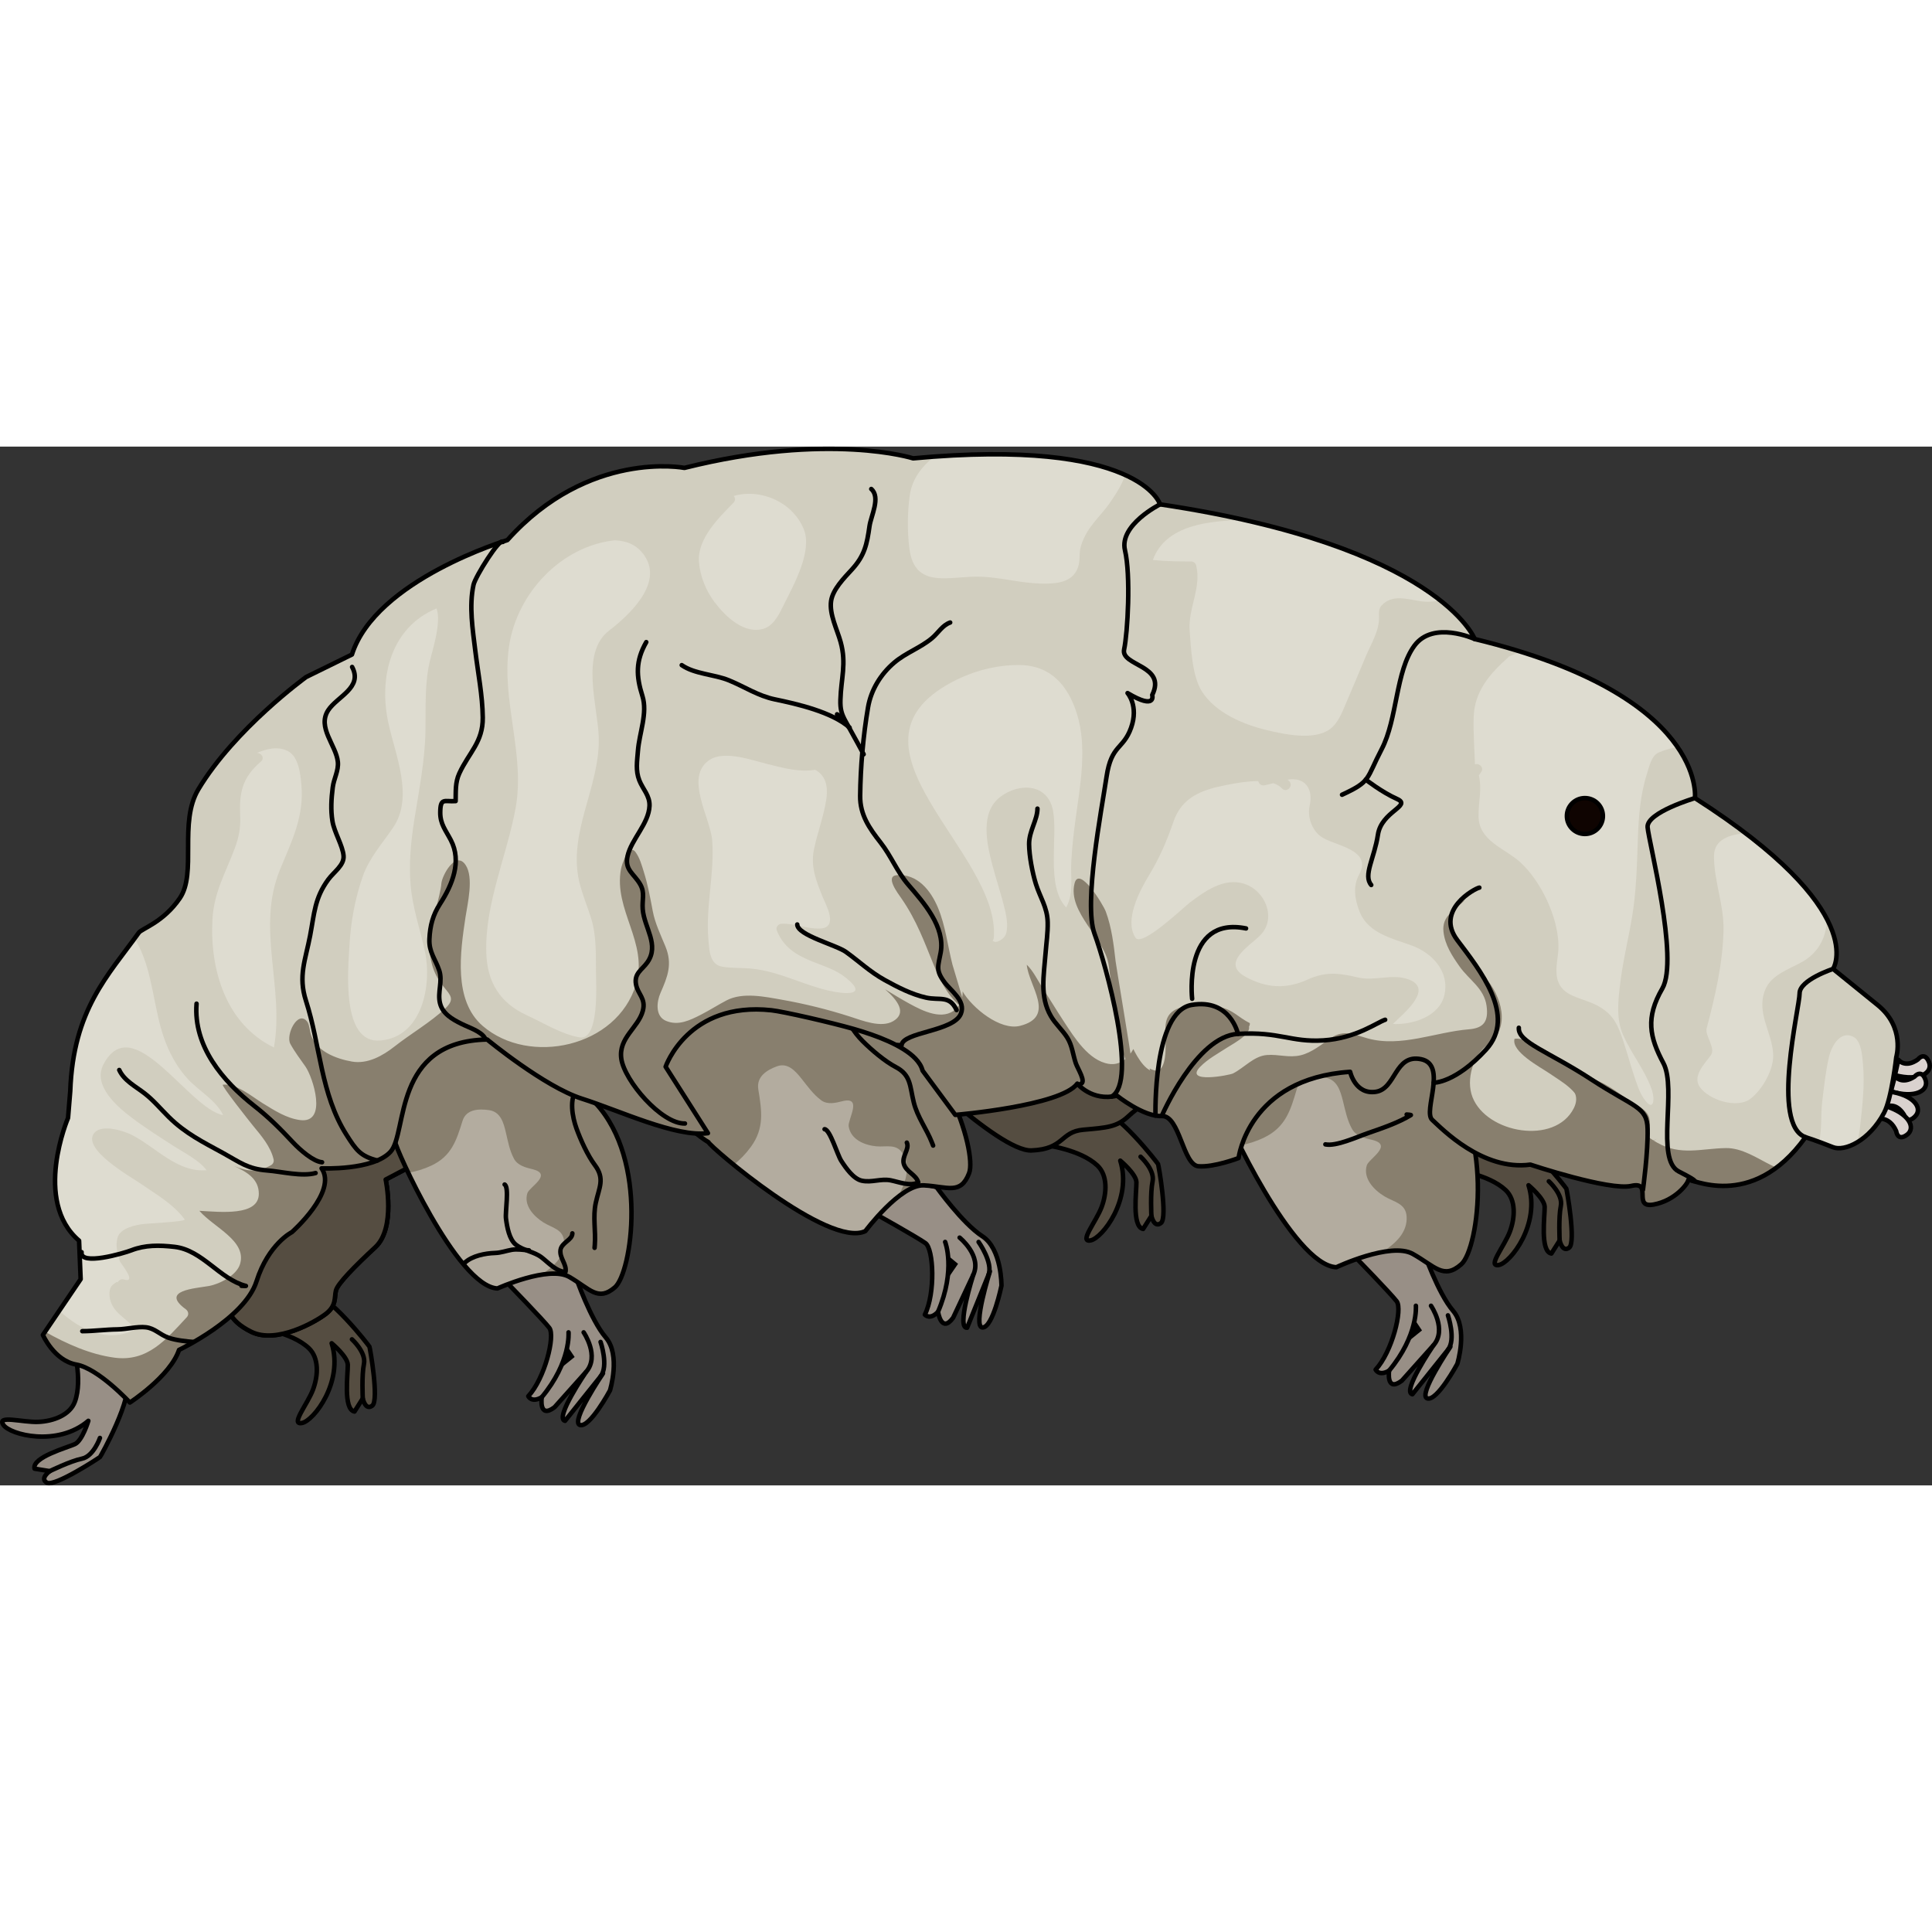 <?xml version="1.0" encoding="utf-8"?>
<!-- Created by: Science Figures, www.sciencefigures.org, Generator: Science Figures Editor -->
<!DOCTYPE svg PUBLIC "-//W3C//DTD SVG 1.1//EN" "http://www.w3.org/Graphics/SVG/1.1/DTD/svg11.dtd">
<svg version="1.1" id="Layer_1" xmlns="http://www.w3.org/2000/svg" xmlns:xlink="http://www.w3.org/1999/xlink" 
	 width="800px" height="800px" viewBox="0 0 429.314 230.833" enable-background="new 0 0 429.314 230.833"
	 xml:space="preserve">
<rect x="0" y="0" width="429.314" height="230.833" fill="#333333" stroke="none"/>
<g>
	<g>
		<path fill="#988F86" stroke="#000000" stroke-linecap="round" stroke-linejoin="round" stroke-miterlimit="10" d="
			M112.954,186.086c0,0,7.743,7.965,9.112,9.742c1.368,1.775-1.032,11.287-4.675,15.187c0,0,0.717,1.56,2.991,0.229
			c0,0-0.721,4.919,2.838,2.223l6.988-7.822c0,0-7.059,10.324-4.651,10.844l8.438-10.553c0,0-7.319,10.805-5.128,11.475
			s6.676-7.68,6.676-7.68s2.439-7.836-0.937-11.771c-3.375-3.937-6.607-13.328-6.607-13.328s-8.275-6.184-15.822,1.754"/>
		<path fill="none" stroke="#000000" stroke-linecap="round" stroke-linejoin="round" stroke-miterlimit="10" d="M126.335,196.824
			c0,0,0.585,6.564-5.953,14.421"/>
		<path fill="#988F86" stroke="#000000" stroke-linecap="round" stroke-linejoin="round" stroke-miterlimit="10" d="
			M129.694,196.824c0,0,3.654,5.308,0.515,8.821"/>
		<path fill="#988F86" stroke="#000000" stroke-linecap="round" stroke-linejoin="round" stroke-miterlimit="10" d="
			M133.456,198.956c0,0,1.835,5.359,0,7.654"/>
		<polygon points="124.422,204.946 127.694,202.303 126.075,199.893 		"/>
	</g>
	<g>
		<path fill="#988F86" stroke="#000000" stroke-linecap="round" stroke-linejoin="round" stroke-miterlimit="10" d="
			M301.247,180.178c0,0,7.742,7.966,9.111,9.742c1.368,1.775-1.032,11.287-4.675,15.188c0,0,0.717,1.559,2.991,0.229
			c0,0-0.721,4.92,2.838,2.224l6.988-7.822c0,0-7.059,10.323-4.651,10.843l8.438-10.553c0,0-7.319,10.806-5.128,11.475
			c2.191,0.67,6.676-7.679,6.676-7.679s2.439-7.837-0.937-11.772s-6.607-13.327-6.607-13.327s-8.275-6.185-15.822,1.754"/>
		<path fill="none" stroke="#000000" stroke-linecap="round" stroke-linejoin="round" stroke-miterlimit="10" d="M314.627,190.917
			c0,0,0.585,6.564-5.953,14.42"/>
		<path fill="#988F86" stroke="#000000" stroke-linecap="round" stroke-linejoin="round" stroke-miterlimit="10" d="
			M317.986,190.917c0,0,3.654,5.307,0.515,8.821"/>
		<path fill="#988F86" stroke="#000000" stroke-linecap="round" stroke-linejoin="round" stroke-miterlimit="10" d="
			M321.748,193.047c0,0,1.835,5.359,0,7.654"/>
		<polygon points="312.714,199.038 315.986,196.395 314.367,193.985 		"/>
	</g>
	<g>
		<path fill="#988F86" stroke="#000000" stroke-linecap="round" stroke-linejoin="round" stroke-miterlimit="10" d="
			M194.129,170.274c0,0,9.698,5.418,11.518,6.729s2.24,11.111-0.135,15.89c0,0,1.133,1.289,2.932-0.636c0,0,0.717,4.92,3.356,1.318
			l4.458-9.494c0,0-3.811,11.912-1.355,11.721l5.066-12.525c0,0-3.922,12.447-1.631,12.462c2.29,0.015,4.2-9.269,4.2-9.269
			s0.096-8.206-4.266-11.012c-4.36-2.807-10.144-10.881-10.144-10.881s-9.698-3.559-14.659,6.207"/>
		<path fill="none" stroke="#000000" stroke-linecap="round" stroke-linejoin="round" stroke-miterlimit="10" d="M210.022,176.735
			c0,0,2.439,6.123-1.579,15.521"/>
		<path fill="#988F86" stroke="#000000" stroke-linecap="round" stroke-linejoin="round" stroke-miterlimit="10" d="
			M213.241,175.774c0,0,5.02,4.041,3.017,8.307"/>
		<path fill="#988F86" stroke="#000000" stroke-linecap="round" stroke-linejoin="round" stroke-miterlimit="10" d="
			M217.456,176.741c0,0,3.291,4.611,2.189,7.335"/>
		<polygon points="210.513,185.065 212.892,181.596 210.651,179.75 		"/>
	</g>
	<g>
		<g>
			<path fill="#554D41" stroke="#000000" stroke-linecap="round" stroke-linejoin="round" stroke-miterlimit="10" d="
				M56.955,195.788c0,0,7.816,0.916,11.66,4.545c2.305,2.176,2.104,6.114,0.938,9.217c-1.236,3.285-5.104,7.887-2.473,7.422
				c2.63-0.465,9.317-9.148,6.617-17.723c0,0,3.536,2.947,3.588,4.789c0.052,1.84-1.079,9.934,1.492,10.383l1.836-2.904
				c0,0,0.583,2.784,2.12,1.594c1.537-1.19-0.525-12.861-0.637-13.1c-0.113-0.238-9.165-12.001-13.693-12.384
				C63.874,187.243,54.689,191.273,56.955,195.788z"/>
			<path fill="#554D41" stroke="#000000" stroke-linecap="round" stroke-linejoin="round" stroke-miterlimit="10" d="
				M78.208,198.375c0,0,3.198,2.892,2.666,5.473c-0.531,2.581-0.261,7.668-0.261,7.668"/>
		</g>
	</g>
	<g>
		<g>
			<path fill="#554D41" stroke="#000000" stroke-linecap="round" stroke-linejoin="round" stroke-miterlimit="10" d="
				M232.198,155.212c0,0,7.816,0.917,11.66,4.545c2.305,2.177,2.104,6.114,0.938,9.218c-1.236,3.285-5.104,7.887-2.473,7.422
				c2.63-0.465,9.316-9.149,6.616-17.724c0,0,3.536,2.948,3.588,4.789s-1.079,9.935,1.492,10.384l1.837-2.904
				c0,0,0.582,2.783,2.119,1.594c1.537-1.191-0.525-12.861-0.637-13.1c-0.113-0.238-9.164-12.002-13.693-12.385
				C239.117,146.667,229.932,150.698,232.198,155.212z"/>
			<path fill="#554D41" stroke="#000000" stroke-linecap="round" stroke-linejoin="round" stroke-miterlimit="10" d="M253.451,157.8
				c0,0,3.198,2.892,2.666,5.474c-0.531,2.58-0.261,7.668-0.261,7.668"/>
		</g>
	</g>
	<g>
		<g>
			<path fill="#554D41" stroke="#000000" stroke-linecap="round" stroke-linejoin="round" stroke-miterlimit="10" d="
				M322.917,160.674c0,0,7.816,0.917,11.66,4.545c2.305,2.177,2.104,6.115,0.938,9.218c-1.236,3.285-5.104,7.887-2.473,7.423
				c2.63-0.465,9.316-9.15,6.616-17.725c0,0,3.536,2.949,3.588,4.789c0.052,1.841-1.079,9.936,1.492,10.384l1.837-2.904
				c0,0,0.582,2.784,2.119,1.594s-0.525-12.861-0.637-13.1c-0.113-0.238-9.164-12.001-13.693-12.384
				C329.835,152.129,320.651,156.161,322.917,160.674z"/>
			<path fill="#554D41" stroke="#000000" stroke-linecap="round" stroke-linejoin="round" stroke-miterlimit="10" d="
				M344.169,163.262c0,0,3.198,2.893,2.666,5.474c-0.531,2.581-0.261,7.668-0.261,7.668"/>
		</g>
	</g>
	<path fill="#DAD2CF" stroke="#000000" stroke-linecap="round" stroke-linejoin="round" stroke-miterlimit="10" d="M421.833,136.252
		c0,0,1.468,1.988,4.347-0.07c0,0,1.429-1.864,2.442,0.531c1.015,2.396-2.076,4.41-7.536,2.965L421.833,136.252z"/>
	<path fill="#DAD2CF" stroke="#000000" stroke-linecap="round" stroke-linejoin="round" stroke-miterlimit="10" d="M421.084,139.876
		c0,0,1.376,2.055,4.346,0.129c0,0,1.513-1.796,2.417,0.644c0.901,2.438-2.276,4.31-7.664,2.617L421.084,139.876z"/>
	<path fill="#DAD2CF" stroke="#000000" stroke-linecap="round" stroke-linejoin="round" stroke-miterlimit="10" d="M419.073,146.752
		c0,0,2.104-1.297,4.005,1.69c0,0,0.629,2.263,2.463,0.419c1.837-1.843-0.274-4.865-5.878-5.566L419.073,146.752z"/>
	<path fill="#DAD2CF" stroke="#000000" stroke-linecap="round" stroke-linejoin="round" stroke-miterlimit="10" d="M417.405,149.284
		c-0.461,0.191,2.436-0.697,3.96,2.846c0,0,0.259,2.334,2.364,0.808c2.107-1.524,0.506-4.846-4.914-6.435L417.405,149.284z"/>
	<path fill="#DAD2CF" d="M292.389,128.408c0,0,11.375,21.7,19.927,22.982c0,0,10.307,1.292,13.144,0.255
		c0,0,9.391,0.155,12.536-8.16c3.145-8.314,2.21-15.756,1.463-19.086c-0.748-3.33,1.033-15.303-5.42-17.704
		c-6.453-2.4-30.909-0.645-33.271,3.188S289.867,120.424,292.389,128.408z"/>
	<path fill="#554D41" stroke="#000000" stroke-linecap="round" stroke-linejoin="round" stroke-miterlimit="10" d="M199.293,134.221
		c0,0,22.516,22.453,29.893,22.183c7.375-0.271,6.336-4.146,11.553-4.606c5.216-0.461,7.399-0.589,9.918-2.922
		c2.52-2.334,4.088-3.164,8.001-4.061c3.912-0.896-2.044-24.588-22.854-33.872c-20.809-9.284-37.642-3.393-41.86-0.705
		C189.726,112.927,183.035,119.672,199.293,134.221z"/>
	<path fill="#554D41" stroke="#000000" stroke-linecap="round" stroke-linejoin="round" stroke-miterlimit="10" d="M90.287,160.462
		l-4.583,2.407c0,0,2.292,10.766-2.297,15.022s-8.395,8.123-8.763,9.651c-0.368,1.529,0.141,3.322-2.203,5.148
		c-2.344,1.827-11,6.748-16.554,4.034c-5.553-2.714-5.08-5.692-5.08-5.692l18.322-36.22c0,0,18.452-12.11,22.363,5.741"/>
	<path fill="#554D41" stroke="#000000" stroke-linecap="round" stroke-linejoin="round" stroke-miterlimit="10" d="M90.287,160.462
		l-4.583,2.407c0,0,2.292,10.766-2.297,15.022s-8.395,8.123-8.763,9.651c-0.368,1.529,0.141,3.322-2.203,5.148
		c-2.344,1.827-11,6.748-16.554,4.034c-5.553-2.714-5.08-5.692-5.08-5.692l18.322-36.22c0,0,18.452-12.11,22.363,5.741"/>
	<g>
		<g>
			<path fill="#988F86" stroke="#000000" stroke-linecap="round" stroke-linejoin="round" stroke-miterlimit="10" d="
				M16.234,199.727c0,0,2.229,7.549,0.403,12.508c-1.096,2.976-4.796,4.339-8.107,4.484c-3.507,0.155-9.258-1.593-7.797,0.644
				s12.075,4.972,18.898-0.88c0,0-1.321,4.41-2.994,5.181c-1.672,0.771-9.559,2.912-8.961,5.452l3.392,0.548
				c0,0-2.331,1.63-0.632,2.575s11.621-5.537,11.795-5.733c0.175-0.197,7.434-13.144,6.006-17.458
				C26.811,202.732,19.495,195.872,16.234,199.727z"/>
			<path fill="#988F86" stroke="#000000" stroke-linecap="round" stroke-linejoin="round" stroke-miterlimit="10" d="
				M22.207,220.288c0,0-1.403,4.077-3.985,4.603c-2.582,0.526-7.154,2.773-7.154,2.773"/>
		</g>
	</g>
	<g>
		<path fill="#887F6E" d="M87.87,154.626c-0.266,0.69,13.672,31.989,22.664,32.444c0,0,11.43-5.191,15.992-2.552
			s6.346,5.534,10.103,2.312c3.757-3.222,7.501-28.131-4.224-40.878s-17.096-21.183-37.093-15.444S87.87,154.626,87.87,154.626z"/>
		<path opacity="0.4" fill="#F4F0EA" d="M118.329,160.573c-1.515-0.367-3.313-0.818-4.118-2.335c-1-1.886-1.331-3.846-1.818-5.903
			c-0.491-2.071-1.15-4.522-3.718-4.891c-2.286-0.326-5.082-0.236-5.901,2.403c-1.332,4.288-2.424,7.807-6.904,9.913
			c-1.699,0.799-3.416,1.307-5.152,1.607c4.503,9.414,13.413,25.379,19.817,25.703c0,0,4.951-2.248,9.636-3.033
			c0.328-0.208,0.662-0.408,0.979-0.631c2.247-1.576,4.351-3.684,4.204-6.719c-0.133-2.764-2.656-3.07-4.57-4.271
			c-2.154-1.352-4.47-3.789-3.59-6.533C117.629,164.522,122.932,161.691,118.329,160.573z"/>
		<path fill="none" stroke="#000000" stroke-linecap="round" stroke-linejoin="round" stroke-miterlimit="10" d="M87.87,154.626
			c-0.266,0.69,13.672,31.989,22.664,32.444c0,0,11.43-5.191,15.992-2.552s6.346,5.534,10.103,2.312
			c3.757-3.222,7.501-28.131-4.224-40.878s-17.096-21.183-37.093-15.444S87.87,154.626,87.87,154.626z"/>
		<path fill="none" stroke="#000000" stroke-linecap="round" stroke-linejoin="round" stroke-miterlimit="10" d="M112.138,163.976
			c1.051,0.61,0.105,6.074,0.293,7.548c0.243,1.902,0.722,4.635,2.189,5.807c1.766,1.41,4.006,1.502,5.769,2.865
			c1.439,1.111,3.328,3.201,5.28,3.18c0.313-1.715-1.424-3.109-1.103-4.907c0.298-1.667,2.59-2.135,2.619-3.644"/>
		<path fill="none" stroke="#000000" stroke-linecap="round" stroke-linejoin="round" stroke-miterlimit="10" d="M127.995,142.458
			c0.13,0.154,0.339-0.156,0.299,0.183c-1.903,2.229-1.096,6.38-0.202,8.855c0.93,2.576,2.461,5.974,4.104,8.177
			c2.27,3.041,0.923,4.986,0.194,8.367c-0.683,3.17,0.025,6.211-0.218,9.34c-0.018,0.222-0.035,0.443-0.051,0.665"/>
	</g>
	<g>
		<path fill="#887F6E" d="M157.451,154.587c0.077,0.782,26.658,23.665,34.844,19.739c0,0,7.786-10.453,13.033-10.164
			c5.246,0.289,8.144,2.166,10.016-2.706c1.871-4.871-6.118-30.27-22.311-36.659c-16.192-6.389-24.789-11.773-39.928,3.349
			C137.963,143.268,157.451,154.587,157.451,154.587z"/>
		<path opacity="0.4" fill="#F4F0EA" d="M187.18,145.461c-1.512,0.385-3.312,0.829-4.715-0.217
			c-1.744-1.301-2.927-2.996-4.294-4.709c-1.375-1.723-3.073-3.725-5.52-2.828c-2.177,0.797-4.617,2.238-4.146,5.133
			c0.765,4.707,1.393,8.567-1.625,12.732c-1.145,1.58-2.438,2.892-3.842,4.019c8.271,6.731,23.426,17.53,29.256,14.735
			c0,0,3.373-4.527,7.174-7.541c0.196-0.355,0.401-0.707,0.582-1.071c1.279-2.581,2.188-5.597,0.68-8.397
			c-1.373-2.553-3.751-1.621-5.995-1.831c-2.525-0.236-5.687-1.423-6.152-4.446C188.353,149.539,191.772,144.29,187.18,145.461z"/>
		<path fill="none" stroke="#000000" stroke-linecap="round" stroke-linejoin="round" stroke-miterlimit="10" d="M157.451,154.587
			c0.077,0.782,26.658,23.665,34.844,19.739c0,0,7.786-10.453,13.033-10.164c5.246,0.289,8.144,2.166,10.016-2.706
			c1.871-4.871-6.118-30.27-22.311-36.659c-16.192-6.389-24.789-11.773-39.928,3.349
			C137.963,143.268,157.451,154.587,157.451,154.587z"/>
		<path fill="none" stroke="#000000" stroke-linecap="round" stroke-linejoin="round" stroke-miterlimit="10" d="M183.231,151.682
			c1.21,0.069,2.851,5.701,3.688,7.005c1.079,1.683,2.745,4.038,4.579,4.437c2.208,0.48,4.237-0.518,6.42-0.082
			c1.782,0.355,4.407,1.42,6.129,0.453c-0.501-1.775-2.675-2.254-3.207-4.111c-0.493-1.724,1.33-3.277,0.669-4.72"/>
		<path fill="none" stroke="#000000" stroke-linecap="round" stroke-linejoin="round" stroke-miterlimit="10" d="M187.532,123.625
			c0.185,0.082,0.229-0.313,0.348,0.027c-0.677,3.032,1.924,6.571,3.842,8.482c1.995,1.988,4.896,4.464,7.354,5.754
			c3.395,1.779,3.083,4.274,3.973,7.83c0.833,3.331,2.842,5.867,4.047,8.947c0.085,0.219,0.17,0.438,0.257,0.654"/>
	</g>
	<g>
		<path fill="#887F6E" d="M272.354,148.181c-0.273,0.739,15.032,33.822,24.604,34.169c0,0,12.081-5.695,16.974-2.958
			c4.893,2.739,6.834,5.79,10.783,2.306c3.948-3.485,7.551-30.041-5.117-43.424c-12.668-13.381-18.509-22.272-39.694-15.863
			C258.717,128.821,272.354,148.181,272.354,148.181z"/>
		<path opacity="0.4" fill="#F4F0EA" d="M304.847,154.043c-1.617-0.369-3.537-0.82-4.416-2.422
			c-1.093-1.991-1.475-4.071-2.024-6.254c-0.554-2.195-1.292-4.792-4.029-5.145c-2.438-0.313-5.41-0.174-6.242,2.646
			c-1.352,4.583-2.459,8.342-7.193,10.652c-1.795,0.875-3.613,1.441-5.457,1.787c4.935,9.947,14.656,26.794,21.474,27.041
			c0,0,5.232-2.467,10.205-3.373c0.346-0.227,0.698-0.444,1.032-0.686c2.365-1.711,4.571-3.986,4.369-7.212
			c-0.184-2.938-2.873-3.226-4.927-4.474c-2.312-1.406-4.813-3.964-3.919-6.896C304.164,158.254,309.76,155.163,304.847,154.043z"/>
		<path fill="none" stroke="#000000" stroke-linecap="round" stroke-linejoin="round" stroke-miterlimit="10" d="M272.354,148.181
			c-0.273,0.739,15.032,33.822,24.604,34.169c0,0,12.081-5.695,16.974-2.958c4.893,2.739,6.834,5.79,10.783,2.306
			c3.948-3.485,7.551-30.041-5.117-43.424c-12.668-13.381-18.509-22.272-39.694-15.863
			C258.717,128.821,272.354,148.181,272.354,148.181z"/>
	</g>
	<path fill="none" stroke="#000000" stroke-linecap="round" stroke-linejoin="round" stroke-miterlimit="10" d="M103.284,181.35
		c1.608-1.527,4.564-2.099,6.685-2.162c1.379-0.041,2.483-0.49,3.741-0.707c1.188-0.205,2.563,0.02,3.826,0.117"/>
	<path fill="#D1CEBF" d="M421.37,135.694c0,0,2.029-6.614-4.125-11.6c-6.154-4.984-9.915-8.031-9.915-8.031
		s8.51-12.887-30.689-37.957c0,0,2.755-22.856-48.941-35.344c0,0-7.944-20.667-69.917-29.931c0,0-4.376-14.878-54.879-10.224
		c0,0-18.601-5.939-50.811,2.123c0,0-21.246-4.136-39.341,16.04c0,0-29.257,8.79-34.545,25.434l-10.161,4.988
		c0,0-15.915,11.508-23.98,24.99c-4.388,7.334-0.277,18.571-4.109,24.171c-3.68,5.376-8.449,6.738-9.112,7.662
		c-6.882,9.581-14.573,17.086-15.234,35.189l-0.492,5.979c0,0-7.9,18.45,2.456,27.268l0.348,8.552l-8.394,12.395
		c0,0,2.493,5.708,7.44,6.588c4.947,0.881,11.89,8.434,11.89,8.434s8.972-5.831,10.926-11.699c0,0,14.57-6.907,17.214-15.229
		c2.644-8.322,7.858-10.931,7.858-10.931s10.22-9.03,6.603-14.18c0,0,11.494,0.522,15.327-3.696
		c3.833-4.22,0.377-24.543,21.468-24.933c0,0,12.734,10.504,21.057,13.147c8.322,2.645,20.902,8.623,27.997,7.662l-9.399-14.762
		c0,0,4.949-14.568,23.52-12.548c2.67,0.29,13.242,2.712,18.308,4.162c5.066,1.45,10.838,3.632,13.661,6.56
		c0.807,0.838,1.373,1.734,1.612,2.693l7.27,9.834c0,0,23.469-1.962,27.11-6.948c0,0,3.203,4.007,8.82,2.683
		c0,0,5.907,4.715,9.934,4.521c4.026-0.192,4.682,10.891,8.171,11.158c3.49,0.268,8.916-1.824,8.916-1.824
		s2.104-17.641,24.787-19.162c0,0,1.113,5.1,5.677,4.447c4.563-0.653,4.158-8.457,10.083-7.25
		c5.926,1.205,0.368,11.561,2.478,13.479c2.109,1.916,11.162,11.386,21.804,9.945c0,0,17.604,5.862,22.454,4.729
		c4.851-1.132,0.116,5.024,4.948,4.141c4.831-0.884,7.63-4.681,7.688-5.429c0.057-0.748,13.979,7.34,26.055-9.537
		c0,0,2.205,0.672,6.098,2.223c2.573,1.026,8.058-1.391,11.368-7.652C420.368,144.811,421.37,135.694,421.37,135.694z"/>
	<path fill="#887F6E" d="M256.76,142.059c1.856-0.1,4.729,2.878,6.687,0.937c0.665-0.659,0.252-2.27,0.558-3.187
		c0.408-1.224,1.196-1.807,2.013-2.681c1.969-2.104,12.179-6.686,11.699-9.025c-2.51-1.22-3.849-3.08-6.706-3.544
		c-2.682-0.436-6.411-0.75-9,0.188c-3.746,1.357-2.999,4.431-3,7.812c0,1.582,0.092,5.229-1.62,6.094
		c-2.357,1.192-4.739-3.097-5.543-4.785c-1.126,2.058-2.996,3.688-5.453,3.298c-4.476-0.71-7.632-5.836-9.907-9.286
		c-1.744-2.646-3.367-5.367-5.081-8.032c-0.842-1.309-1.899-3.44-3.249-4.718c0.434,4.768,6.615,11.527-1.488,13.584
		c-4.397,1.116-10.65-3.983-12.772-7.658c0.066,1.403-0.307,2.762-1.448,3.859c-2.886,2.779-7.401,0.486-10.315-1.103
		c-1.864-1.017-3.669-2.128-5.479-3.232c2.923,2.536,4.876,5.303,1.821,7.093c-2.665,1.561-6.874-0.135-9.473-0.974
		c-4.938-1.595-10.129-2.884-15.237-3.784c-3.751-0.66-8.729-1.74-12.318,0.143c-1.912,1.002-3.732,2.174-5.653,3.157
		c-2.487,1.274-5.072,2.552-7.811,1.39c-2.47-1.049-2.048-4.312-1.217-6.199c1.594-3.62,2.697-6.424,1.108-10.307
		c-1.052-2.571-2.315-5.15-2.83-7.9c-0.547-2.923-1.095-5.872-1.987-8.714c-0.464-1.479-0.911-3.141-1.853-4.399
		c-1.457-1.945-3.018,2.729-3.208,3.745c-1.718,9.149,6.127,16.361,3.33,25.663c-4.217,14.021-23.733,18.15-34.053,9.251
		c-6.585-5.679-4.99-16.488-3.839-24.161c0.454-3.025,1.896-8.859,0.008-11.641c-2.22-3.271-5.267,2.448-5.373,4.176
		c-0.154,2.511-2.563,9.828-2.648,12.343c-0.401,11.972,7.847,11.323,3.541,15.363c-3.359,3.152-7.647,5.607-11.285,8.469
		c-2.625,2.066-5.977,3.963-9.46,3.363c-3.586-0.617-8.256-2.396-9.221-6.323c-0.172-0.702-0.286-1.962-0.721-2.536
		c-2.066-2.729-4.857,2.918-3.757,4.931c0.976,1.785,2.189,3.372,3.354,5.033c1.656,2.362,5.009,12.718-1.196,11.892
		c-3.028-0.402-5.697-2.141-8.254-3.711c-2.368-1.455-5.936-4.496-8.907-4.15c-0.494,0.058,6.075,8.34,6.727,9.133
		c1.822,2.223,3.871,4.576,4.55,7.438c0.119,0.5-0.072,1.018-0.523,1.284c-3.116,1.839-5.705,1.3-8.269,0.218
		c2.915,1.334,5.527,2.9,5.511,6.192c-0.024,5.003-8.598,4.005-13.21,3.759c3.227,3.727,10.593,6.658,9.035,11.84
		c-0.756,2.514-4.548,4.44-6.88,4.859c-3.124,0.562-10.929,0.973-5.187,5.167c0.601,0.438,0.767,1.21,0.23,1.787
		c-4.627,4.977-8.715,9.966-16.082,8.979c-5.396-0.723-10.542-3.037-15.409-5.759l-0.48,0.709c0,0,2.493,5.708,7.44,6.588
		c4.947,0.881,11.89,8.434,11.89,8.434s8.972-5.831,10.926-11.699c0,0,14.57-6.907,17.214-15.229
		c2.644-8.322,7.858-10.931,7.858-10.931s10.22-9.03,6.603-14.18c0,0,11.494,0.522,15.327-3.696
		c3.833-4.22,0.377-24.543,21.468-24.933c0,0,12.734,10.504,21.057,13.147c8.322,2.645,20.902,8.623,27.997,7.662l-9.399-14.762
		c0,0,4.949-14.568,23.52-12.548c2.67,0.29,13.242,2.712,18.308,4.162c5.066,1.45,10.838,3.632,13.661,6.56
		c0.807,0.838,1.373,1.734,1.612,2.693l7.27,9.834c0,0,23.469-1.962,27.11-6.948c0,0,3.203,4.007,8.82,2.683
		c0,0,5.907,4.715,9.934,4.521c4.026-0.192,4.682,10.891,8.171,11.158c3.49,0.268,8.916-1.824,8.916-1.824
		s2.104-17.641,24.787-19.162c0,0,1.113,5.1,5.677,4.447c4.563-0.653,4.158-8.457,10.083-7.25
		c5.926,1.205,0.368,11.561,2.478,13.479c2.109,1.916,11.162,11.386,21.804,9.945c0,0,17.604,5.862,22.454,4.729
		c4.851-1.132,0.116,5.024,4.948,4.141c4.831-0.884,7.63-4.681,7.688-5.429c0.047-0.616,9.523,4.762,19.617-2.793
		c-0.418-0.164-0.836-0.34-1.25-0.547c-3.078-1.535-6.441-3.838-10.021-3.775c-5.479,0.095-10.022,1.754-15.213-1.179
		c-9.286-5.247-16.048-17.978-27.336-18.848c2.625,3.748,11.574,5.671,8.754,11.202c-4.189,8.221-19.359,5.56-22.498-2.501
		c-1.535-3.942,0.241-9.4,3.309-11.576c5.4-3.831,3.092-11.012-0.559-15.098c-3.041-3.404-12.066-14.251-4.505-17.049
		c-2.221,2.339-5.077,3.352-4.688,6.982c0.314,2.929,1.952,5.408,3.557,7.693c2.109,3.007,5.473,4.844,6.015,8.764
		c0.481,3.487-0.666,4.959-3.931,5.221c-7.363,0.591-15.103,4.083-22.528,2.007c-2.913-0.814-5.231-2.02-8.089-0.095
		c-2.094,1.412-4.264,3.266-6.787,3.861c-2.597,0.613-4.902-0.266-7.479-0.063c-2.902,0.228-5.035,2.83-7.52,4.094
		c-0.801,0.407-10.938,2.327-7.333-1.44c1.679-1.753,3.977-2.971,5.989-4.286c1.405-0.918,7.378-3.961,3.777-5.771
		c-6.156-3.095-17.149,1.205-15.642,9.068c0.089,0.459-0.037,1.072-0.522,1.284c-1.893,0.827-3.482,0.753-4.822,0.043"/>
	<path fill="#887F6E" d="M365.76,155.059c0.51-1.502,1.124-4.144,0.75-5.75c-0.404-1.736-1.968-2.471-3.512-3.438
		c-2.804-1.755-5.563-4.126-8.751-5.249c-3.084-1.086-5.694-2.808-8.286-4.751c-1.945-1.458-6.832-4.71-9.413-4.273
		c-0.778,2.863,5.677,6.262,7.712,7.649c3.366,2.295,6.019,3.608,7.444,7.563c0.607,1.686,0.103,3.789,1.25,5.262
		c0.886,1.139,3.192,1.737,4.556,2.176c3.471,1.118,7.438,1.144,10.75-0.438"/>
	<path fill="#887F6E" d="M199.312,95.229c-2.726,0.205,0.18,3.997,0.972,5.136c6.975,10.034,7.068,20.297,14.373,24.838
		c0.02,0.013-3.017-10.095-3.004-10.075c-1.084-4.222-1.547-8.657-3.236-12.689C206.844,98.684,203.879,94.886,199.312,95.229z"/>
	<path fill="#887F6E" d="M238.78,97.062c-1.615,6.444,6.823,12.272,7.592,18.209c3.628,28.037,4.372,20.008,5.048,20.998
		c-0.162-1.5-3.413-20.984-3.515-21.88c-0.42-3.706-0.882-7.565-2.191-11.085C245.155,101.803,239.803,92.979,238.78,97.062z"/>
	<path opacity="0.4" fill="#F4F0EA" d="M63.928,67.638c-2.216-1.103-4.647-0.497-6.867,0.438c0.959-0.069,1.843,1.124,0.938,1.893
		c-4.257,3.614-4.872,7.037-4.624,12.255c0.116,2.432-0.324,4.677-1.174,6.961c-2.062,5.544-4.676,9.82-4.998,15.952
		c-0.588,11.205,3.042,23.229,13.663,28.389c2.395-13.29-4.002-26.497,1.366-39.556c2.595-6.311,5.412-11.824,4.734-18.905
		C66.744,72.733,66.366,68.851,63.928,67.638z"/>
	<path opacity="0.4" fill="#F4F0EA" d="M86.299,61.405c1.531,7.1,5.696,16.396,1.07,23.229c-2.408,3.558-5.305,6.726-6.754,10.857
		c-1.729,4.931-2.665,10.107-2.959,15.323c-0.289,5.113-1.93,21.884,6.838,21.163c9.393-0.772,11.521-12.442,9.933-19.779
		c-1.053-4.859-2.746-9.689-3.175-14.664c-0.424-4.921,0.057-9.835,0.829-14.702c1.03-6.5,2.331-12.921,2.462-19.525
		c0.104-5.235-0.241-10.82,1.054-15.947c0.709-2.804,1.601-5.7,1.733-8.604c0.053-1.171-0.067-2.084-0.325-2.792
		C87.007,40.081,84.07,51.066,86.299,61.405z"/>
	<path opacity="0.4" fill="#F4F0EA" d="M202.151,10.89c-0.516,3.793-0.558,7.924-0.077,11.728c1.184,9.365,9.179,6,16.004,6.295
		c4.4,0.19,8.709,1.4,13.102,1.523c2.737,0.077,6.53,0.019,8.031-2.848c1.089-2.079,0.377-3.671,1.031-5.654
		c1.441-4.371,4.145-6.137,6.634-9.8c1.297-1.909,2.569-3.905,3.123-5.845c-6.784-3.078-19.349-5.743-42.462-4.065
		C204.838,4.484,202.66,7.15,202.151,10.89z"/>
	<path opacity="0.4" fill="#F4F0EA" d="M226.534,48.536c-5.142-0.042-10.325,1.332-14.874,3.73
		c-27.178,14.329,10.759,37.848,9.172,56.897c-0.021,0.258-0.126,0.455-0.259,0.622c0.437,0.428,1.078,0.385,2.05-0.313
		c0.528-0.379,0.885-0.877,1.019-1.523c0.325-1.574,0.074-3.217-0.278-4.766c-0.773-3.398-1.927-6.689-2.81-10.059
		c-1.24-4.737-2.902-11.814,1.769-15.319c4.256-3.195,10.509-2.904,11.66,3.044c1.134,5.859-1.634,16.812,2.942,21.571
		c1.726-3.298,0.922-6.536,1.132-10.257c0.171-3.02,0.491-6.014,0.896-9.01c1.032-7.647,2.73-16.292,0.327-23.863
		C237.303,53.068,233.466,48.592,226.534,48.536z"/>
	<path opacity="0.4" fill="#F4F0EA" d="M315.606,34.348c1.55,0.234,3.021,0.138,4.437-0.175
		c-6.94-5.476-19.857-12.518-43.451-17.853c-7.69,0.111-17.583,0.994-20.413,8.872c2.832,0.301,5.664,0.33,8.516,0.334
		c0.497,0,0.974,0.346,1.097,0.835c1.258,4.998-1.823,9.56-1.434,14.587c0.303,3.905,0.539,10.073,2.75,13.503
		c3.043,4.721,9.105,7.269,14.371,8.542c3.812,0.921,10.458,2.381,13.998-0.179c1.91-1.382,2.771-3.807,3.666-5.896
		c1.455-3.393,2.896-6.789,4.307-10.2c1.161-2.809,3.133-5.868,2.982-8.929c-0.041-0.844-0.046-1.83,0.583-2.499
		C309.369,32.786,312.534,33.883,315.606,34.348z"/>
	<path opacity="0.4" fill="#F4F0EA" d="M327.47,60.051c-0.111,3.521,0.158,7.042,0.29,10.563c0.9-0.355,2.046,0.665,1.416,1.624
		c-0.148,0.226-0.336,0.513-0.554,0.828c0.725,3.184-0.098,5.679-0.075,9.034c0.037,5.511,5.692,7.085,9.13,10.135
		c5.049,4.479,9.433,13.952,8.503,20.731c-0.505,3.681-0.987,7.151,3.265,9.05c1.861,0.83,3.959,1.325,5.746,2.324
		c2.396,1.341,3.661,2.906,4.685,5.459c1.311,3.269,2.117,6.689,3.241,10.021c0.577,1.71,1.134,3.533,2.153,5.043
		c2.163,3.204,2.597,0.299,1.71-2.163c-1.522-4.221-4.418-7.738-6.248-11.818c-1.649-3.674-1.178-7.587-0.718-11.471
		c0.583-4.931,1.776-9.763,2.612-14.651c1.006-5.883,1.12-11.688,1.328-17.632c0.172-4.912,0.518-9.745,2.028-14.448
		c0.479-1.491,0.938-3.957,2.586-4.699c1.301-0.586,2.742-0.958,4.193-1.224c-4.52-6.561-14.214-14.764-34.942-21.212
		c-0.854,0.394-1.716,0.77-2.585,1.13c-0.059,0.102-0.132,0.201-0.236,0.294C331.001,50.51,327.647,54.469,327.47,60.051z"/>
	<path opacity="0.4" fill="#F4F0EA" d="M380.864,91.076c0.033,5.586,2.262,10.836,2.121,16.486
		c-0.186,7.43-1.859,14.559-3.749,21.717c-0.421,1.594,2.077,4.371,0.94,5.958c-1.35,1.886-4.202,4.628-2.438,7.102
		c2.058,2.884,8.3,4.849,11.248,2.575c2.639-2.033,5.247-6.553,5.034-9.982c-0.308-4.964-3.775-9.056-1.813-14.129
		c1.363-3.527,5.477-4.676,8.431-6.4c3.647-2.129,5.309-5.74,5.303-9.461c-2.516-4.811-7.72-11.166-18.063-19.037
		C384.331,86.201,380.84,87.275,380.864,91.076z"/>
	<path opacity="0.4" fill="#F4F0EA" d="M413.294,151.427c0.527-4.698,1.119-9.556,0.679-14.286
		c-0.153-1.646-0.347-5.035-2.088-5.962c-2.938-1.563-4.898,2.059-5.446,4.378c-0.779,3.297-1.103,6.646-1.519,10.002
		c-0.378,3.051-0.011,6.008-0.696,8.938c0.862,0.317,1.879,0.702,3.077,1.179c1.298,0.518,3.335,0.156,5.461-1.128
		C412.97,153.42,413.192,152.338,413.294,151.427z"/>
	<path opacity="0.4" fill="#F4F0EA" d="M313.719,110.87c-4.308-1.574-9.682-2.713-11.582-7.482c-1.069-2.682-1.578-5.644-0.129-8.28
		c3.125-5.688-5.642-6.38-8.519-8.482c-2.001-1.461-3.012-4.415-2.471-6.796c0.879-3.868-1.097-6.465-4.909-5.819
		c0.129,0.117,0.27,0.219,0.389,0.348c0.996,1.074-0.609,2.687-1.609,1.609c-0.5-0.539-1.174-0.915-1.951-1.171
		c-0.645,0.165-1.29,0.327-1.941,0.463c-0.738,0.155-1.255-0.354-1.388-0.925c-2.714-0.018-5.67,0.579-7.436,0.93
		c-5.045,1.002-9.526,2.616-11.382,7.996c-1.488,4.318-3.07,8.039-5.447,11.959c-1.991,3.285-5.623,9.999-3.016,13.918
		c1.422,2.138,10.66-6.748,12.052-7.805c3.339-2.535,7.632-5.6,12.045-4.203c4.759,1.506,7.291,7.681,3.664,11.417
		c-2.343,2.413-8.984,6.197-3.263,9.3c4.646,2.519,8.977,2.751,13.79,0.567c3.97-1.801,6.942-1.443,11.121-0.451
		c3.742,0.889,7.601-0.912,11.228,0.42c5.56,2.043-0.534,7.135-3.474,9.924c4.518,0.202,10.336-1.703,11.454-6.374
		C322.195,116.709,318.305,112.546,313.719,110.87z"/>
	<path opacity="0.4" fill="#F4F0EA" d="M187.889,117.968c-2.214-1.757-4.839-2.521-7.414-3.563c-3.625-1.469-6.422-3.19-7.878-6.939
		c-0.28-0.721,0.422-1.413,1.097-1.44c2.898-0.116,5.671,1.191,8.52,1.07c4.276-0.181,1.231-5.423,0.57-7.068
		c-1.398-3.479-2.685-6.664-1.925-10.435c0.75-3.721,2.152-7.318,2.734-11.071c0.555-3.583-0.454-5.63-2.464-6.708
		c-3.486,0.604-7.089-0.416-10.459-1.239c-3.525-0.86-9.808-3.229-13.157-0.85c-5.407,3.842,0.354,12.794,0.74,17.758
		c0.569,7.327-1.475,14.619-0.838,22.027c0.2,2.323,0.225,5.591,3.109,6.067c2.211,0.365,4.451,0.206,6.67,0.447
		c6.027,0.654,11.188,3.557,17.034,4.886C187.486,121.652,193.278,122.245,187.889,117.968z"/>
	<path opacity="0.4" fill="#F4F0EA" d="M17.574,176.452l0.348,8.552l-4.757,7.024c4.845,4.328,10.549,7.228,16.934,4.186
		c-1.882-2.639-5.159-3.563-5.724-7.17c-0.123-0.783-0.077-2.049,0.55-2.664c0.153-0.149,1.442-1.221,1.172-0.518
		c0.218-0.566,0.763-0.988,1.399-0.795c3.182,0.964-0.772-3.641-0.899-4.102c-0.51-1.855-0.948-3.229-0.5-5.104
		c0.532-2.224,4.135-2.939,5.947-3.131c1.005-0.105,9.357-0.506,8.995-1.001c-2.525-3.446-6.561-5.716-10.025-8.106
		c-2.001-1.381-13.252-7.735-9.944-11.238c1.754-1.857,6.587-0.297,8.365,0.639c5.394,2.839,10.065,8.332,16.473,7.77
		c-1.687-2.258-5.073-3.93-7.194-5.296c-3.156-2.032-6.33-4.036-9.333-6.293c-3.239-2.435-8.869-7.187-6.399-11.909
		c6.527-12.485,18.912,9.871,26.604,11.252c-1.568-3.272-5.362-5.373-7.761-7.93c-2.146-2.287-3.761-5.078-4.925-7.987
		c-2.993-7.479-2.7-16.444-6.99-23.332c-6.626,8.995-13.667,16.62-14.299,33.906l-0.492,5.979
		C15.118,149.184,7.217,167.634,17.574,176.452z"/>
	<path opacity="0.4" fill="#F4F0EA" d="M163.041,10.966c0.341,0.407,0.438,1.014-0.042,1.502c-3.252,3.309-8.093,8.041-7.681,13.157
		c0.258,3.202,1.528,6.354,3.458,8.924c2.353,3.134,6.651,7.343,11.051,5.873c2.287-0.764,3.491-3.571,4.495-5.582
		c2.089-4.181,6.277-11.673,4.274-16.519C176.113,12.311,169.075,9.239,163.041,10.966z"/>
	<path opacity="0.4" fill="#F4F0EA" d="M136.608,20.814c-11.911,1.299-21.7,11.736-23.477,23.466
		c-1.831,12.083,3.651,24.091,1.428,36.127c-1.946,10.535-6.822,21.194-6.504,32.034c0.193,6.557,3.031,11.2,9.066,13.95
		c3.641,1.658,7.722,4.249,11.698,4.889c4.412,0.711,3.634-11.963,3.611-14.616c-0.033-3.773,0.107-7.891-0.983-11.531
		c-0.834-2.785-2.029-5.505-2.702-8.333c-2.637-11.088,4.587-21.131,4.311-32.136c-0.17-6.781-4.219-18.751,2.273-23.764
		c4.423-3.415,12.131-10.459,7.882-16.662C141.481,21.712,139.148,20.938,136.608,20.814z"/>
	<path fill="none" stroke="#000000" stroke-linecap="round" stroke-linejoin="round" stroke-miterlimit="10" d="M407.33,116.063
		c0,0-7.458,2.438-7.438,5.447c0.02,3.011-6.446,29.189,1.313,31.943"/>
	<path fill="none" stroke="#000000" stroke-linecap="round" stroke-linejoin="round" stroke-miterlimit="10" d="M376.64,78.106
		c0,0-10.774,3.186-10.524,6.465c0.25,3.278,7.025,29.373,3.27,35.855c-3.757,6.481-2.835,10.814,0.234,16.566
		c3.069,5.751-1.789,21.425,3.419,24.082c5.209,2.656,3.132,2.096,3.132,2.096"/>
	<path fill="none" stroke="#000000" stroke-linecap="round" stroke-linejoin="round" stroke-miterlimit="10" d="M365.086,165.143
		c0,0,1.155-8.473,1.034-13.497c-0.12-5.024-2.9-4.735-12.45-10.983c-9.551-6.248-16.416-8.279-16.167-11.52"/>
	<path fill="none" stroke="#000000" stroke-linecap="round" stroke-linejoin="round" stroke-miterlimit="10" d="M327.699,42.763
		c0,0-9.205-4.216-13.402,1.48c-4.198,5.696-3.754,16.261-7.28,23.011c-3.526,6.75-2.299,7.095-8.798,10.107"/>
	<path fill="none" stroke="#000000" stroke-linecap="round" stroke-linejoin="round" stroke-miterlimit="10" d="M303.499,74.01
		c0,0,3.539,2.773,6.934,4.287c3.395,1.514-3.462,2.744-4.241,7.949c-0.778,5.206-3.328,9.022-1.486,11.169"/>
	<path fill="none" stroke="#000000" stroke-linecap="round" stroke-linejoin="round" stroke-miterlimit="10" d="M328.73,98.003
		c-1.017,0.173-9.912,5.007-4.905,11.659c5.006,6.653,13.253,16.813,6.41,24.311c-6.843,7.499-11.661,7.377-11.661,7.377"/>
	<path fill="none" stroke="#000000" stroke-linecap="round" stroke-linejoin="round" stroke-miterlimit="10" d="M257.782,12.832
		c0,0-9.126,4.566-7.802,10.184c1.325,5.618,0.6,18.35-0.186,22.05s9.513,3.473,6.245,10.125c0,0,0.988,3.454-5.484-0.42
		c0,0,2.529,2.834,0.782,7.715c-1.748,4.881-4.376,3.676-5.447,10.865c-1.071,7.189-5.151,28.189-2.675,34.898
		c2.476,6.708,9.801,32.896,3.78,36.194"/>
	<path fill="none" stroke="#000000" stroke-linecap="round" stroke-linejoin="round" stroke-miterlimit="10" d="M258.144,148.756
		c0,0,7.627-17.719,16.945-18.258s11.639,1.895,18.944,1.452c7.305-0.442,12.098-4.087,13.766-4.587"/>
	<path fill="none" stroke="#000000" stroke-linecap="round" stroke-linejoin="round" stroke-miterlimit="10" d="M256.762,148.651
		c0,0-0.6-23.113,8.038-24.582c8.638-1.47,10.289,6.43,10.289,6.43"/>
	<path fill="none" stroke="#000000" stroke-linecap="round" stroke-linejoin="round" stroke-miterlimit="10" d="M264.906,122.698
		c0,0-2.095-18.464,11.979-15.63"/>
	<path fill="none" stroke="#000000" stroke-linecap="round" stroke-linejoin="round" stroke-miterlimit="10" d="M294.519,155.055
		c2.394,0.492,6.963-1.637,9.539-2.528c3.042-1.053,6.748-2.313,9.452-3.988c-0.313-0.104-0.607-0.073-0.931-0.122"/>
	<path fill="none" stroke="#000000" stroke-linecap="round" stroke-linejoin="round" stroke-miterlimit="10" d="M230.534,80.447
		c0.002,2.502-1.876,4.984-1.856,7.881c0.019,2.622,0.729,6.344,1.503,8.841c0.934,3.012,2.543,5.172,2.626,8.518
		c0.057,2.302-0.304,4.686-0.479,6.991c-0.373,4.867-1.316,9.57,1.197,13.889c1.03,1.768,2.574,3.072,3.641,4.779
		c1.094,1.75,1.232,3.719,1.885,5.661c0.416,1.239,2.385,4.19,1.088,4.603"/>
	<path fill="none" stroke="#000000" stroke-linecap="round" stroke-linejoin="round" stroke-miterlimit="10" d="M199.429,132.973
		c0.3,0.004,0.607,0.044,0.903,0.088c0.208-3.014,11.57-3.05,13.18-7.02c1.167-2.878-2.204-5.063-3.677-7.063
		c-2.002-2.721-1.341-3.541-0.799-6.582c1.01-5.67-3.752-11.042-7.191-15.019c-2.533-2.93-3.803-6.375-6.169-9.386
		c-2.519-3.204-4.587-6.194-4.54-10.376c0.074-6.432,0.678-13.379,1.753-19.681c0.666-3.903,2.833-7.404,5.848-9.958
		c2.559-2.168,5.829-3.275,8.387-5.431c1.366-1.151,2.289-2.852,4.015-3.453"/>
	<path fill="none" stroke="#000000" stroke-linecap="round" stroke-linejoin="round" stroke-miterlimit="10" d="M193.605,9.417
		c2.132,1.873-0.069,5.986-0.387,8.244c-0.573,4.068-1.085,6.559-3.939,9.672c-1.695,1.848-4.229,4.397-4.602,6.981
		c-0.424,2.935,1.356,6.339,2.126,9.126c1.33,4.814,0.079,8.1-0.05,12.84c-0.055,2.036,0.213,3.099,1.196,4.849
		c0.652,1.161,5.218,9.422,3.671,6.801"/>
	<path fill="none" stroke="#000000" stroke-linecap="round" stroke-linejoin="round" stroke-miterlimit="10" d="M186.006,59.482
		c0.466,0.063,2.324,2.913,2.793,2.963c-3.893-3.473-11.713-5.263-16.594-6.272c-3.779-0.781-6.74-2.813-10.26-4.246
		c-3.276-1.333-7.585-1.371-10.455-3.366"/>
	<path fill="none" stroke="#000000" stroke-linecap="round" stroke-linejoin="round" stroke-miterlimit="10" d="M143.608,43.445
		c-2.394,4.189-2.261,7.537-0.862,11.956c1.21,3.821-0.683,8.19-0.992,12.223c-0.177,2.315-0.548,4.361,0.313,6.549
		c0.771,1.963,2.36,3.391,2.26,5.683c-0.173,3.964-4.038,7.393-4.88,11.16c-0.686,3.067,1.447,3.877,2.806,6.239
		c1.12,1.945,0.389,3.387,0.566,5.554c0.335,4.109,3.772,7.911,1.038,11.794c-1.168,1.658-2.973,2.427-2.532,4.89
		c0.401,2.24,2.255,3.117,1.517,5.884c-1.007,3.778-5.452,5.987-4.777,10.666c0.703,4.879,8.937,14.504,14.142,14.373"/>
	<path fill="none" stroke="#000000" stroke-linecap="round" stroke-linejoin="round" stroke-miterlimit="10" d="M177.16,106.193
		c0.066,2.405,8.633,4.529,10.816,6.095c2.917,2.093,5.306,4.408,8.603,6.238c2.851,1.582,5.993,3.199,9.173,3.912
		c3.075,0.691,5.213-0.619,6.809,2.766"/>
	<path fill="none" stroke="#000000" stroke-linecap="round" stroke-linejoin="round" stroke-miterlimit="10" d="M111.715,21.193
		c-0.552-1.107-6.088,7.64-6.497,9.531c-1.025,4.75-0.171,9.929,0.388,14.56c0.599,4.964,1.622,10.036,1.669,14.934
		c0.052,5.459-3.048,7.728-5.205,12.39c-0.941,2.034-0.772,4.062-0.824,6.167c-2.493,0.18-3.388-0.858-3.417,2.534
		c-0.021,2.549,1.191,3.913,2.355,6.143c2.462,4.717,0.345,9.917-2.407,14.163c-1.573,2.427-2.229,4.826-2.357,7.849
		c-0.122,2.882,1.315,4.386,2.177,6.931c0.816,2.407-0.416,4.882,0.175,7.284c0.583,2.364,2.705,3.551,4.732,4.57
		c1.75,0.881,4.382,1.66,5.27,3.217"/>
	<path fill="none" stroke="#000000" stroke-linecap="round" stroke-linejoin="round" stroke-miterlimit="10" d="M78.245,48.966
		c2.445,4.589-3.326,6.563-5.319,9.627c-2.49,3.826,1.761,7.745,2.145,11.441c0.205,1.976-0.882,3.709-1.132,5.68
		c-0.322,2.542-0.47,5.031-0.067,7.518c0.403,2.499,2.296,5.432,2.471,7.71c0.161,2.091-2.156,3.559-3.404,5.263
		c-3.029,4.138-3.08,7.512-4.027,12.466c-1.032,5.398-2.697,8.972-0.926,14.464c3.218,9.982,3.262,20.727,9,29.788
		c2.156,3.405,3.114,4.756,6.861,5.713"/>
	<path fill="none" stroke="#000000" stroke-linecap="round" stroke-linejoin="round" stroke-miterlimit="10" d="M43.675,123.792
		c-0.723,9.432,5.794,17.194,12.856,22.737c3.309,2.596,5.773,5.086,8.541,8.051c1.642,1.758,4.581,4.297,6.492,4.446"/>
	<path fill="none" stroke="#000000" stroke-linecap="round" stroke-linejoin="round" stroke-miterlimit="10" d="M26.499,138.523
		c1.069,2.354,3.613,3.642,5.625,5.195c1.964,1.517,3.612,3.502,5.36,5.23c3.757,3.717,7.654,5.599,12.167,8.079
		c3.656,2.01,5.379,3.49,9.737,3.824c3.154,0.242,7.77,1.423,10.737,0.572"/>
	<path fill="none" stroke="#000000" stroke-linecap="round" stroke-linejoin="round" stroke-miterlimit="10" d="M18.131,179.002
		c-0.436,3.113,9.31,0.268,11.064-0.414c3.059-1.188,6.179-1.152,9.599-0.761c6.198,0.71,10.031,7.208,15.85,8.681
		c-0.339,0.051-0.64-0.035-0.981-0.02"/>
	<path fill="none" stroke="#000000" stroke-linecap="round" stroke-linejoin="round" stroke-miterlimit="10" d="M18.289,196.565
		c2.595-0.012,5.194-0.373,7.803-0.404c1.999-0.025,4.427-0.673,6.305-0.464c2.032,0.226,3.061,1.624,5.086,2.339
		c1.641,0.579,4.194,0.824,5.446,0.92"/>
	
		<ellipse fill="#0F0401" stroke="#000000" stroke-linecap="round" stroke-linejoin="round" stroke-miterlimit="10" cx="352.184" cy="82.092" rx="4" ry="3.986"/>
	<path fill="none" stroke="#000000" stroke-linecap="round" stroke-linejoin="round" stroke-miterlimit="10" d="M421.37,135.694
		c0,0,2.029-6.614-4.125-11.6c-6.154-4.984-9.915-8.031-9.915-8.031s8.51-12.887-30.689-37.957c0,0,2.755-22.856-48.941-35.344
		c0,0-7.944-20.667-69.917-29.931c0,0-4.376-14.878-54.879-10.224c0,0-18.601-5.939-50.811,2.123c0,0-21.246-4.136-39.341,16.04
		c0,0-29.257,8.79-34.545,25.434l-10.161,4.988c0,0-15.915,11.508-23.98,24.99c-4.388,7.334-0.277,18.571-4.109,24.171
		c-3.68,5.376-8.449,6.738-9.112,7.662c-6.882,9.581-14.573,17.086-15.234,35.189l-0.492,5.979c0,0-7.9,18.45,2.456,27.268
		l0.348,8.552l-8.394,12.395c0,0,2.493,5.708,7.44,6.588c4.947,0.881,11.89,8.434,11.89,8.434s8.972-5.831,10.926-11.699
		c0,0,14.57-6.907,17.214-15.229c2.644-8.322,7.858-10.931,7.858-10.931s10.22-9.03,6.603-14.18c0,0,11.494,0.522,15.327-3.696
		c3.833-4.22,0.377-24.543,21.468-24.933c0,0,12.734,10.504,21.057,13.147c8.322,2.645,20.902,8.623,27.997,7.662l-9.399-14.762
		c0,0,4.949-14.568,23.52-12.548c2.67,0.29,13.242,2.712,18.308,4.162c5.066,1.45,10.838,3.632,13.661,6.56
		c0.807,0.838,1.373,1.734,1.612,2.693l7.27,9.834c0,0,23.469-1.962,27.11-6.948c0,0,3.203,4.007,8.82,2.683
		c0,0,5.907,4.715,9.934,4.521c4.026-0.192,4.682,10.891,8.171,11.158c3.49,0.268,8.916-1.824,8.916-1.824
		s2.104-17.641,24.787-19.162c0,0,1.113,5.1,5.677,4.447c4.563-0.653,4.158-8.457,10.083-7.25
		c5.926,1.205,0.368,11.561,2.478,13.479c2.109,1.916,11.162,11.386,21.804,9.945c0,0,17.604,5.862,22.454,4.729
		c4.851-1.132,0.116,5.024,4.948,4.141c4.831-0.884,7.63-4.681,7.688-5.429c0.057-0.748,13.979,7.34,26.055-9.537
		c0,0,2.205,0.672,6.098,2.223c2.573,1.026,8.058-1.391,11.368-7.652C420.368,144.811,421.37,135.694,421.37,135.694z"/>
</g>
</svg>